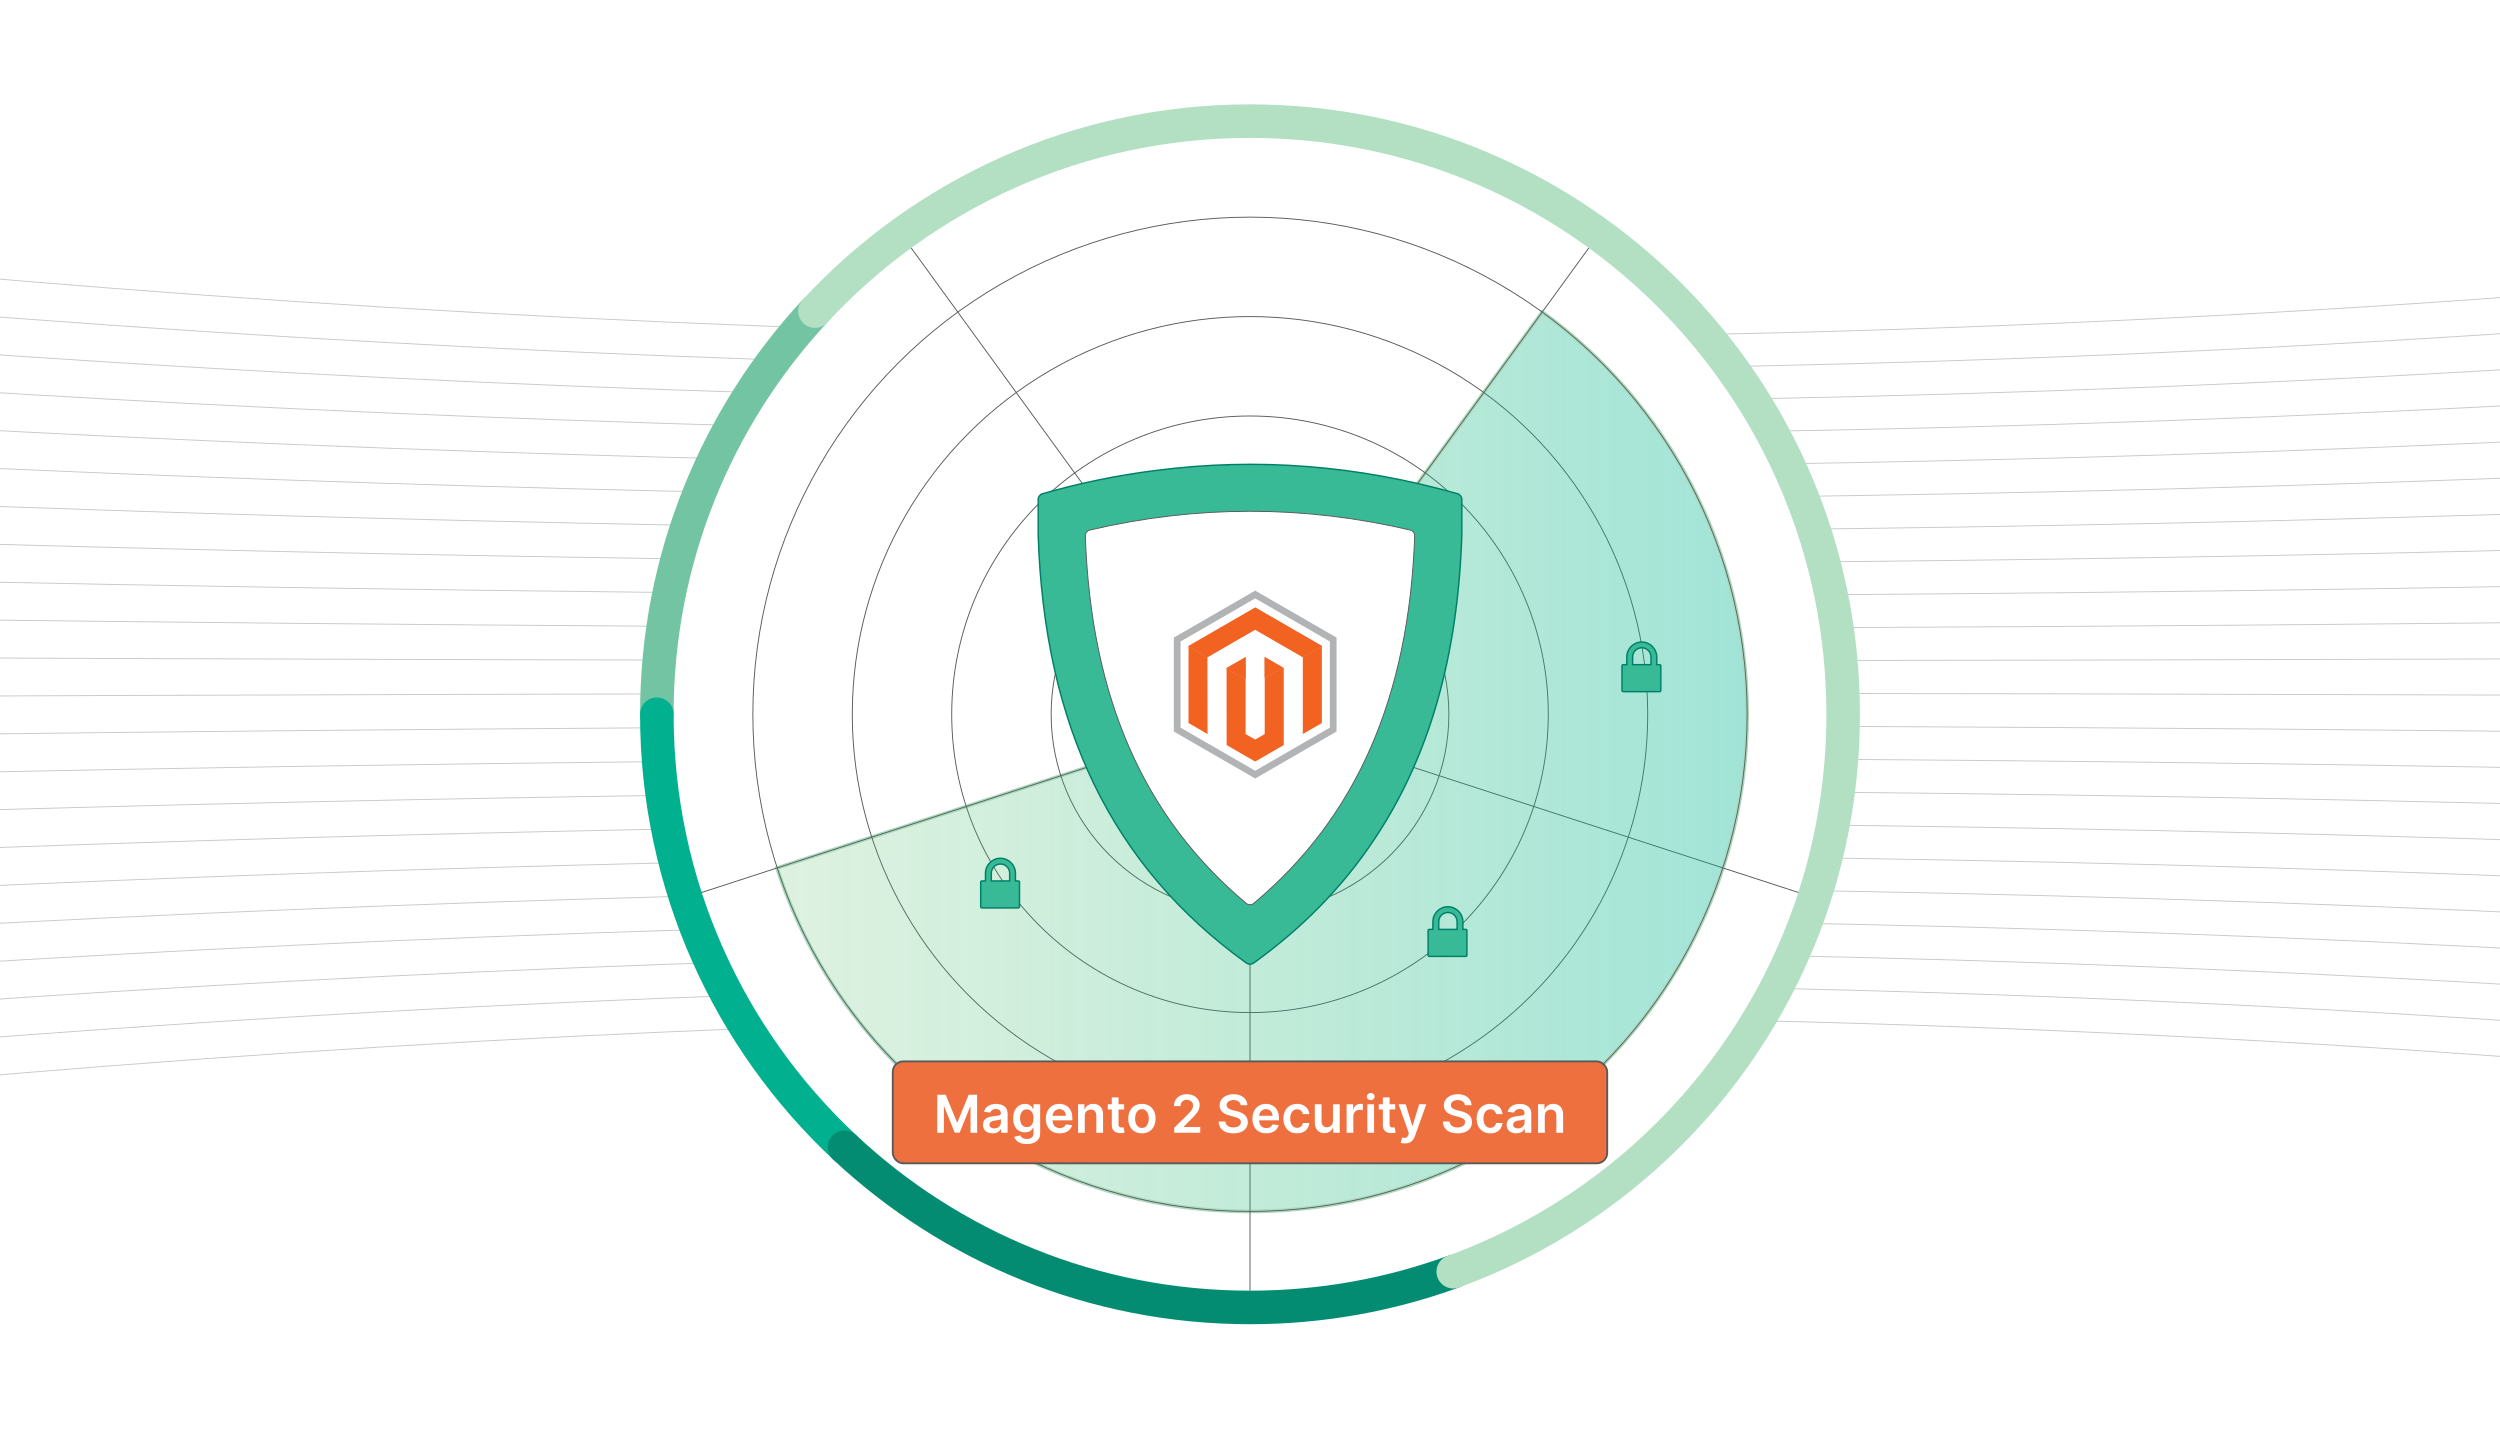 <?xml version="1.0" encoding="UTF-8"?><svg id="Layer_1" xmlns="http://www.w3.org/2000/svg" xmlns:xlink="http://www.w3.org/1999/xlink" viewBox="0 0 350 200"><defs><clipPath id="clippath"><rect x="0" y="-.106" width="350" height="200" fill="none" stroke-width="0"/></clipPath><clipPath id="clippath-1"><rect x="-86" y="-4.4" width="522" height="208.8" fill="none" stroke-width="0"/></clipPath><clipPath id="clippath-2"><rect x="-86" y="-4.4" width="522" height="208.8" fill="none" stroke-width="0"/></clipPath><linearGradient id="linear-gradient" x1="108.784" y1="106.639" x2="244.597" y2="106.639" gradientUnits="userSpaceOnUse"><stop offset="0" stop-color="#4ab75d" stop-opacity=".5"/><stop offset=".463" stop-color="#26b776" stop-opacity=".74"/><stop offset="1" stop-color="#00b793"/></linearGradient><filter id="drop-shadow-1" filterUnits="userSpaceOnUse"><feOffset dx=".727" dy=".727"/><feGaussianBlur result="blur" stdDeviation="1.091"/><feFlood flood-color="#333" flood-opacity=".07"/><feComposite in2="blur" operator="in"/><feComposite in="SourceGraphic"/></filter></defs><g clip-path="url(#clippath)"><rect width="350" height="200" fill="#fff" stroke-width="0"/><rect x="-86" y="-4.4" width="522" height="208.8" fill="#fff" stroke-width="0"/><rect x="-86" y="-4.4" width="522" height="208.8" fill="#fff" stroke-width="0"/><rect x="-86" y="-4.4" width="522" height="208.8" fill="#fff" stroke-width="0"/><g clip-path="url(#clippath-1)"><g clip-path="url(#clippath-2)"><rect x="-86.522" y="-4.4" width="522" height="208.8" fill="#fff" stroke-width="0"/><rect x="-86" y="-4.4" width="522" height="208.8" fill="none" stroke-width="0"/></g><path d="M-494.13-58.477s654.102,237.994,1338.259,0" fill="none" stroke="#c6c8c9" stroke-miterlimit="10" stroke-width=".131"/><path d="M-494.13-43.881s654.102,215.328,1338.259,0" fill="none" stroke="#c6c8c9" stroke-miterlimit="10" stroke-width=".131"/><path d="M-494.13-29.285s654.102,192.662,1338.259,0" fill="none" stroke="#c6c8c9" stroke-miterlimit="10" stroke-width=".131"/><path d="M-494.13-14.689s654.102,169.996,1338.259,0" fill="none" stroke="#c6c8c9" stroke-miterlimit="10" stroke-width=".131"/><path d="M-494.13-.093S159.972,147.236,844.13-.093" fill="none" stroke="#c6c8c9" stroke-miterlimit="10" stroke-width=".131"/><path d="M-494.13,14.502s654.102,124.663,1338.259,0" fill="none" stroke="#c6c8c9" stroke-miterlimit="10" stroke-width=".131"/><path d="M-494.13,29.098s654.102,101.997,1338.259,0" fill="none" stroke="#c6c8c9" stroke-miterlimit="10" stroke-width=".131"/><path d="M-494.13,43.694s654.102,79.331,1338.259,0" fill="none" stroke="#c6c8c9" stroke-miterlimit="10" stroke-width=".131"/><path d="M-494.13,58.29s654.102,56.665,1338.259,0" fill="none" stroke="#c6c8c9" stroke-miterlimit="10" stroke-width=".131"/><path d="M-494.13,72.886s654.102,33.999,1338.259,0" fill="none" stroke="#c6c8c9" stroke-miterlimit="10" stroke-width=".131"/><path d="M-494.13,87.482s654.102,11.333,1338.259,0" fill="none" stroke="#c6c8c9" stroke-miterlimit="10" stroke-width=".131"/><path d="M-494.13,102.078s654.102-11.333,1338.259,0" fill="none" stroke="#c6c8c9" stroke-miterlimit="10" stroke-width=".131"/><path d="M-494.13,116.674s654.102-33.999,1338.259,0" fill="none" stroke="#c6c8c9" stroke-miterlimit="10" stroke-width=".131"/><path d="M-494.13,131.27s654.102-56.665,1338.259,0" fill="none" stroke="#c6c8c9" stroke-miterlimit="10" stroke-width=".131"/><path d="M-494.13,145.866s654.102-79.331,1338.259,0" fill="none" stroke="#c6c8c9" stroke-miterlimit="10" stroke-width=".131"/><path d="M-494.13,160.462s654.102-101.997,1338.259,0" fill="none" stroke="#c6c8c9" stroke-miterlimit="10" stroke-width=".131"/><path d="M-494.13,175.058s654.102-124.663,1338.259,0" fill="none" stroke="#c6c8c9" stroke-miterlimit="10" stroke-width=".131"/><path d="M-494.13,189.653s654.102-147.329,1338.259,0" fill="none" stroke="#c6c8c9" stroke-miterlimit="10" stroke-width=".131"/><path d="M-494.13,204.249s654.102-169.996,1338.259,0" fill="none" stroke="#c6c8c9" stroke-miterlimit="10" stroke-width=".131"/><path d="M-494.13,218.845s654.102-192.662,1338.259,0" fill="none" stroke="#c6c8c9" stroke-miterlimit="10" stroke-width=".131"/><path d="M-494.13,233.441s654.102-215.328,1338.259,0" fill="none" stroke="#c6c8c9" stroke-miterlimit="10" stroke-width=".131"/><path d="M-494.13,248.037s654.102-237.994,1338.259,0" fill="none" stroke="#c6c8c9" stroke-miterlimit="10" stroke-width=".131"/></g><circle cx="175" cy="100" r="83.52" fill="#fff" stroke="#58595b" stroke-miterlimit="10" stroke-width=".131"/><circle cx="175" cy="100" r="69.6" fill="#fff" stroke="#58595b" stroke-miterlimit="10" stroke-width=".131"/><circle cx="175" cy="100" r="55.68" fill="#fff" stroke="#58595b" stroke-miterlimit="10" stroke-width=".131"/><circle cx="175" cy="100" r="41.76" fill="#fff" stroke="#58595b" stroke-miterlimit="10" stroke-width=".131"/><circle cx="175" cy="100" r="27.84" fill="#fff" stroke="#58595b" stroke-miterlimit="10" stroke-width=".131"/><circle cx="175" cy="100" r="13.92" fill="#fff" stroke="#58595b" stroke-miterlimit="10" stroke-width=".131"/><line x1="175" y1="100" x2="175" y2="183.52" fill="#fff" stroke="#58595b" stroke-miterlimit="10" stroke-width=".131"/><line x1="175" y1="100" x2="254.432" y2="125.809" fill="#fff" stroke="#58595b" stroke-miterlimit="10" stroke-width=".131"/><line x1="175" y1="100" x2="224.092" y2="32.431" fill="#fff" stroke="#58595b" stroke-miterlimit="10" stroke-width=".131"/><line x1="175" y1="100" x2="125.908" y2="32.431" fill="#fff" stroke="#58595b" stroke-miterlimit="10" stroke-width=".131"/><line x1="175" y1="100" x2="95.568" y2="125.809" fill="#fff" stroke="#58595b" stroke-miterlimit="10" stroke-width=".131"/><path d="M91.958,100c0-21.797,8.398-41.633,22.136-56.449" fill="none" stroke="#72c4a2" stroke-linecap="round" stroke-linejoin="round" stroke-width="4.698"/><path d="M118.237,160.613c-16.173-15.152-26.279-36.703-26.279-60.613" fill="none" stroke="#00b08e" stroke-linecap="round" stroke-linejoin="round" stroke-width="4.698"/><path d="M203.456,178.038c-8.876,3.237-18.46,5.004-28.456,5.004-21.952,0-41.914-8.518-56.763-22.428" fill="none" stroke="#048c72" stroke-linecap="round" stroke-linejoin="round" stroke-width="4.698"/><path d="M114.094,43.551c15.166-16.357,36.841-26.593,60.906-26.593,45.863,0,83.042,37.179,83.042,83.042,0,35.867-22.738,66.422-54.586,78.038" fill="none" stroke="#b3e0c3" stroke-linecap="round" stroke-linejoin="round" stroke-width="4.698"/><g opacity=".37"><path d="M244.597,100.002c0,7.506-1.185,14.736-3.383,21.512-9.052,27.922-35.256,48.087-66.216,48.087s-57.164-20.165-66.216-48.087l13.243-4.301,13.243-4.301,13.243-4.306,26.486-8.602,8.185-11.259v-.005l8.185-11.265,8.18-11.265,8.185-11.265,8.19-11.265c17.383,12.648,28.674,33.157,28.674,56.324Z" fill="url(#linear-gradient)" stroke="#288951" stroke-miterlimit="10" stroke-width=".522"/></g><g id="_4._shield"><path d="M204.654,69.918v4.942c-.544,17.101-4.596,31.252-12.323,42.751-4.399,6.606-10.017,12.323-16.853,17.232-.148.099-.313.148-.478.148s-.33-.05-.478-.148c-18.781-13.493-28.32-33.097-29.176-59.951v-4.975c0-.362.247-.692.593-.791,5.288-1.516,10.593-2.603,15.914-3.262,14.069-1.829,28.204-.725,42.208,3.262.346.099.593.428.593.791Z" fill="#37ba95" stroke="#007f67" stroke-miterlimit="10" stroke-width=".204"/><path d="M197.421,74.206c-14.93-3.504-29.912-3.504-44.841,0-.383.09-.648.438-.635.831.793,22.578,8.162,39.4,22.527,51.43.153.128.341.192.529.192s.377-.064.529-.192c14.365-12.03,21.734-28.853,22.527-51.43.013-.393-.253-.741-.635-.831Z" fill="#fff" stroke="#58595b" stroke-miterlimit="10" stroke-width=".131"/></g><g filter="url(#drop-shadow-1)"><polygon points="185.919 94.388 185.919 94.388 185.919 88.807 175 82.504 164.081 88.807 164.081 101.415 175 107.721 185.919 101.415 185.919 95.957 185.919 95.957 185.919 94.388" fill="#fff" stroke="#b1b3b5" stroke-miterlimit="10" stroke-width=".944"/><polygon points="175.009 84.335 165.666 89.728 165.666 100.5 168.333 102.042 168.315 91.267 174.991 87.414 181.667 91.267 181.667 102.037 184.334 100.5 184.334 89.718 175.009 84.335" fill="#f26322" stroke-width="0"/><polygon points="176.332 102.039 175 102.814 173.661 102.046 173.661 91.267 170.996 92.807 171 103.581 174.998 105.891 179 103.581 179 92.807 176.332 91.267 176.332 102.039" fill="#f26322" stroke-width="0"/><polygon points="184.334 89.718 184.334 89.799 181.654 91.261 174.99 87.414 168.315 91.267 168.315 91.342 165.666 89.792 165.666 89.728 175.009 84.334 184.334 89.718" fill="#e89d80" stroke-width="0"/><polygon points="170.996 92.807 173.661 91.267 173.661 94.302 172.482 93.782 170.996 92.911 170.996 92.807" fill="#e89d80" stroke-width="0"/><polygon points="178.914 92.757 176.333 94.164 176.333 91.267 178.914 92.757" fill="#e89d80" stroke-width="0"/><polygon points="173.661 91.267 173.661 94.302 172.482 93.782 170.996 92.911 170.996 92.807 173.661 91.267" fill="#f26322" stroke-width="0"/><polygon points="178.914 92.757 176.333 94.164 176.333 91.267 178.914 92.757" fill="#f26322" stroke-width="0"/><polygon points="184.334 89.718 184.334 89.799 181.654 91.261 174.99 87.414 168.315 91.267 168.315 91.342 165.666 89.792 165.666 89.728 175.009 84.334 184.334 89.718" fill="#f26322" stroke-width="0"/></g><rect x="124.988" y="148.595" width="100.024" height="14.273" rx="1.469" ry="1.469" fill="#ef703f" stroke="#58595b" stroke-miterlimit="10" stroke-width=".261"/><path d="M131.216,153.265h1.18l1.58,3.857h.062l1.58-3.857h1.18v5.323h-.925v-3.657h-.049l-1.471,3.641h-.691l-1.471-3.649h-.049v3.665h-.925v-5.323Z" fill="#fff" stroke-width="0"/><path d="M138.956,158.668c-.253,0-.48-.045-.683-.136-.202-.091-.361-.226-.478-.404-.117-.179-.175-.398-.175-.66,0-.225.042-.412.124-.559.084-.147.197-.265.341-.353.144-.088.306-.156.487-.202.181-.046.368-.079.562-.1.234-.024.423-.046.569-.066.145-.02.252-.051.318-.094.066-.043.1-.109.1-.199v-.016c0-.196-.058-.348-.174-.455s-.283-.161-.501-.161c-.231,0-.413.05-.547.151s-.225.219-.272.356l-.878-.124c.069-.243.184-.446.343-.609.16-.164.354-.287.585-.369.231-.083.485-.123.764-.123.192,0,.384.022.574.067.191.045.365.119.522.222.158.103.285.243.381.42s.144.398.144.663v2.672h-.904v-.548h-.031c-.057.111-.137.214-.24.31s-.232.173-.387.231c-.155.058-.337.087-.544.087ZM139.2,157.977c.189,0,.352-.038.491-.113.139-.076.246-.176.321-.3.076-.125.113-.261.113-.408v-.47c-.03.024-.08.047-.149.067-.07.021-.149.039-.235.055s-.172.029-.257.042-.159.022-.221.031c-.141.019-.266.05-.377.094-.111.043-.198.103-.263.181-.064.077-.096.176-.096.297,0,.173.064.304.19.393s.288.132.483.132Z" fill="#fff" stroke-width="0"/><path d="M143.749,160.167c-.338,0-.628-.045-.871-.136-.242-.091-.438-.213-.585-.365-.147-.152-.249-.321-.307-.507l.847-.206c.038.078.094.156.167.233s.171.141.295.192c.123.051.28.077.469.077.267,0,.488-.065.663-.194.175-.129.262-.341.262-.635v-.756h-.047c-.048.097-.119.197-.211.299-.093.102-.215.188-.367.257-.151.069-.342.104-.57.104-.307,0-.585-.072-.833-.217-.248-.144-.446-.361-.593-.649-.146-.289-.219-.65-.219-1.085,0-.439.073-.809.219-1.111.146-.302.345-.532.594-.689s.527-.235.834-.235c.234,0,.427.04.578.118.152.079.273.173.363.283.09.11.159.214.205.31h.052v-.66h.928v4.057c0,.341-.082.624-.244.847-.163.224-.386.391-.668.501-.283.111-.603.167-.961.167ZM143.756,157.792c.199,0,.369-.048.51-.145.14-.097.247-.236.319-.418.073-.182.109-.4.109-.655,0-.251-.036-.471-.108-.66s-.178-.335-.317-.44c-.14-.105-.31-.157-.514-.157-.209,0-.384.055-.525.164-.14.109-.246.259-.317.448-.071.19-.106.405-.106.646,0,.244.036.458.108.641.072.183.178.325.319.426.141.101.315.152.521.152Z" fill="#fff" stroke-width="0"/><path d="M148.356,158.666c-.4,0-.745-.084-1.036-.251-.29-.167-.513-.404-.669-.712-.156-.308-.234-.67-.234-1.088,0-.411.078-.771.235-1.083.157-.311.377-.553.659-.728.282-.174.614-.261.995-.261.246,0,.478.04.698.118.219.079.414.201.583.365s.302.374.399.627c.097.254.145.556.145.906v.289h-3.272v-.634h2.37c-.002-.18-.041-.341-.117-.482s-.182-.252-.318-.334c-.136-.082-.294-.122-.474-.122-.192,0-.361.046-.507.139s-.259.214-.339.364-.122.314-.123.493v.553c0,.232.042.431.127.597s.204.292.356.379c.152.087.331.131.535.131.137,0,.261-.019.372-.059s.207-.097.289-.173.143-.17.185-.283l.878.099c-.056.232-.161.435-.316.607-.155.172-.353.306-.594.4-.241.094-.516.142-.827.142Z" fill="#fff" stroke-width="0"/><path d="M151.868,156.249v2.339h-.941v-3.992h.899v.679h.046c.092-.224.239-.401.441-.533.202-.132.452-.198.75-.198.275,0,.516.059.721.177.206.118.365.289.478.512.113.223.169.495.168.813v2.542h-.941v-2.396c0-.267-.069-.476-.206-.626s-.328-.226-.57-.226c-.165,0-.31.036-.438.108-.127.072-.227.175-.299.31-.072.135-.108.299-.108.491Z" fill="#fff" stroke-width="0"/><path d="M157.382,154.595v.728h-2.294v-.728h2.294ZM155.654,153.639h.941v3.748c0,.127.019.223.058.29.039.067.091.112.155.137s.135.036.213.036c.059,0,.113-.004.162-.013s.087-.017.113-.023l.158.735c-.05.018-.122.037-.214.057-.093.021-.206.033-.339.037-.236.007-.448-.029-.637-.108-.189-.079-.338-.202-.448-.368-.11-.167-.165-.374-.163-.624v-3.903Z" fill="#fff" stroke-width="0"/><path d="M159.869,158.666c-.39,0-.728-.086-1.014-.257-.286-.172-.507-.412-.664-.72-.157-.308-.235-.668-.235-1.081,0-.412.078-.773.235-1.083.157-.31.378-.551.664-.723.286-.171.624-.257,1.014-.257.39,0,.728.086,1.014.257.286.171.507.413.664.723s.235.671.235,1.083c0,.413-.079.773-.235,1.081-.157.309-.378.548-.664.72-.286.171-.624.257-1.014.257ZM159.875,157.912c.211,0,.388-.059.53-.175.142-.117.248-.274.318-.472.07-.198.105-.417.105-.66,0-.244-.035-.466-.105-.664-.07-.198-.176-.356-.318-.474-.142-.118-.319-.177-.53-.177-.217,0-.397.059-.54.177-.143.118-.249.276-.319.474-.07.198-.105.42-.105.664,0,.243.035.462.105.66.07.197.177.354.319.472.143.117.323.175.54.175Z" fill="#fff" stroke-width="0"/><path d="M164.384,158.588v-.696l1.848-1.812c.177-.179.324-.337.442-.476s.206-.273.265-.403c.059-.13.088-.269.088-.416,0-.168-.038-.312-.114-.433-.077-.121-.181-.213-.315-.279-.134-.066-.285-.099-.455-.099-.175,0-.328.036-.46.108-.132.072-.233.174-.305.306-.072.131-.108.288-.108.47h-.917c0-.338.077-.631.231-.881.154-.249.367-.443.638-.58.272-.137.583-.206.935-.206.357,0,.67.067.941.2.27.133.48.316.63.548.15.232.225.498.225.795,0,.199-.038.395-.115.587-.076.192-.21.405-.401.639s-.46.517-.804.85l-.917.933v.037h2.318v.806h-3.649Z" fill="#fff" stroke-width="0"/><path d="M173.693,154.728c-.024-.227-.126-.404-.305-.53s-.412-.19-.698-.19c-.201,0-.373.03-.517.091-.144.06-.254.143-.33.247-.077.103-.115.223-.117.356,0,.111.025.207.077.289.051.081.121.15.209.206.088.056.186.103.293.142s.216.07.325.096l.499.124c.201.047.395.11.581.19.186.08.353.18.501.301.148.122.266.268.352.44.087.171.13.373.13.603,0,.311-.08.586-.239.822-.16.236-.39.421-.69.554-.301.132-.664.199-1.09.199-.414,0-.773-.064-1.077-.192-.304-.128-.541-.315-.712-.561-.17-.246-.263-.545-.277-.899h.949c.014.185.071.339.171.462.101.123.232.215.394.275.162.061.343.091.544.091.209,0,.394-.032.552-.095.159-.063.283-.151.373-.265.09-.114.136-.247.138-.399-.002-.139-.043-.253-.122-.345-.08-.091-.191-.167-.334-.229-.143-.061-.31-.117-.5-.165l-.606-.156c-.439-.113-.785-.284-1.039-.514-.253-.23-.38-.535-.38-.916,0-.314.085-.588.256-.824.17-.236.403-.419.698-.55s.628-.196,1-.196c.378,0,.709.065.994.196s.509.312.672.543c.163.231.247.497.252.796h-.928Z" fill="#fff" stroke-width="0"/><path d="M177.277,158.666c-.4,0-.746-.084-1.037-.251-.29-.167-.513-.404-.668-.712-.156-.308-.234-.67-.234-1.088,0-.411.078-.771.235-1.083.157-.311.377-.553.66-.728.281-.174.613-.261.994-.261.246,0,.478.04.699.118.219.079.412.201.582.365.168.165.301.374.398.627.098.254.144.556.144.906v.289h-3.271v-.634h2.371c-.002-.18-.041-.341-.117-.482s-.184-.252-.318-.334c-.137-.082-.295-.122-.475-.122-.193,0-.361.046-.508.139-.144.093-.258.214-.338.364s-.121.314-.123.493v.553c0,.232.041.431.127.597.084.166.203.292.355.379s.332.131.535.131c.137,0,.262-.019.373-.059.109-.039.207-.097.287-.173.082-.076.143-.17.185-.283l.877.099c-.055.232-.16.435-.315.607-.156.172-.353.306-.594.4-.242.094-.518.142-.826.142Z" fill="#fff" stroke-width="0"/><path d="M181.588,158.666c-.398,0-.74-.087-1.025-.263-.285-.175-.504-.417-.657-.727-.153-.309-.231-.665-.231-1.069,0-.405.078-.764.234-1.075s.376-.553.661-.728.623-.261,1.013-.261c.324,0,.611.06.861.178s.45.286.599.501c.149.216.234.467.255.755h-.899c-.036-.192-.122-.353-.258-.482-.137-.129-.318-.194-.545-.194-.192,0-.361.052-.507.155s-.259.251-.339.443c-.081.192-.121.423-.121.691,0,.272.04.505.119.701.08.195.192.345.337.449.144.105.315.158.511.158.139,0,.263-.027.373-.08s.202-.129.276-.23c.075-.101.126-.223.153-.366h.899c-.022.282-.105.532-.249.75-.144.218-.34.387-.588.509-.247.123-.539.184-.873.184Z" fill="#fff" stroke-width="0"/><path d="M186.617,156.909v-2.313h.941v3.992h-.912v-.71h-.042c-.09.224-.237.406-.443.548-.205.142-.457.213-.757.213-.262,0-.493-.058-.693-.175-.2-.117-.356-.288-.469-.512-.112-.225-.169-.496-.169-.815v-2.542h.94v2.397c0,.253.069.454.208.603s.321.224.546.224c.139,0,.273-.034.403-.102s.236-.169.32-.303.126-.303.126-.505Z" fill="#fff" stroke-width="0"/><path d="M188.524,158.588v-3.992h.912v.665h.042c.072-.231.197-.408.375-.534.178-.126.381-.189.609-.189.053,0,.11.002.176.007s.119.011.162.019v.865c-.04-.014-.102-.026-.189-.038-.085-.011-.168-.017-.248-.017-.171,0-.325.037-.461.11-.136.074-.243.176-.321.306s-.117.28-.117.45v2.347h-.94Z" fill="#fff" stroke-width="0"/><path d="M191.9,154.029c-.148,0-.277-.05-.385-.149s-.161-.22-.161-.36c0-.142.054-.263.161-.363.107-.1.236-.149.385-.149.151,0,.279.05.387.149.106.1.159.221.159.363,0,.14-.053.26-.159.36-.107.1-.235.149-.387.149ZM191.428,158.588v-3.992h.94v3.992h-.94Z" fill="#fff" stroke-width="0"/><path d="M195.328,154.595v.728h-2.295v-.728h2.295ZM193.6,153.639h.941v3.748c0,.127.019.223.059.29.039.067.09.112.154.137s.135.036.213.036c.06,0,.113-.004.163-.013.049-.009.087-.017.112-.023l.159.735c-.051.018-.122.037-.215.057-.093.021-.206.033-.339.037-.235.007-.448-.029-.637-.108-.19-.079-.339-.202-.448-.368-.11-.167-.164-.374-.163-.624v-3.903Z" fill="#fff" stroke-width="0"/><path d="M196.701,160.084c-.129,0-.247-.01-.354-.03-.108-.02-.195-.043-.259-.069l.218-.733c.137.04.259.059.367.057.107-.002.202-.035.284-.1s.152-.173.209-.324l.081-.216-1.448-4.075h.998l.92,3.015h.042l.923-3.015h1l-1.598,4.476c-.075.211-.174.393-.297.544-.123.152-.273.268-.451.348-.177.081-.389.121-.635.121Z" fill="#fff" stroke-width="0"/><path d="M205.083,154.728c-.024-.227-.126-.404-.306-.53s-.412-.19-.698-.19c-.2,0-.373.03-.517.091-.144.06-.254.143-.33.247-.076.103-.115.223-.117.356,0,.111.025.207.077.289.051.081.12.15.209.206.088.056.185.103.293.142s.216.07.325.096l.499.124c.201.047.395.11.581.19s.353.18.502.301c.147.122.265.268.352.44.087.171.13.373.13.603,0,.311-.079.586-.239.822-.159.236-.389.421-.69.554-.301.132-.664.199-1.091.199-.414,0-.772-.064-1.077-.192-.304-.128-.541-.315-.712-.561-.171-.246-.263-.545-.276-.899h.948c.014.185.071.339.172.462s.231.215.394.275c.162.061.344.091.544.091.21,0,.395-.032.553-.095.158-.063.283-.151.373-.265.09-.114.136-.247.138-.399-.002-.139-.043-.253-.122-.345-.08-.091-.191-.167-.334-.229-.144-.061-.31-.117-.5-.165l-.606-.156c-.438-.113-.784-.284-1.038-.514-.254-.23-.381-.535-.381-.916,0-.314.086-.588.256-.824.171-.236.403-.419.698-.55s.628-.196,1.001-.196c.377,0,.709.065.994.196.284.131.509.312.672.543.162.231.246.497.252.796h-.928Z" fill="#fff" stroke-width="0"/><path d="M208.64,158.666c-.398,0-.74-.087-1.025-.263-.285-.175-.504-.417-.657-.727-.153-.309-.231-.665-.231-1.069,0-.405.078-.764.234-1.075s.376-.553.661-.728.623-.261,1.013-.261c.324,0,.611.06.861.178s.45.286.599.501c.149.216.234.467.255.755h-.899c-.036-.192-.122-.353-.258-.482-.137-.129-.318-.194-.545-.194-.192,0-.361.052-.507.155s-.259.251-.339.443c-.081.192-.121.423-.121.691,0,.272.04.505.119.701.08.195.192.345.337.449.144.105.315.158.511.158.139,0,.263-.027.373-.08s.202-.129.276-.23c.075-.101.126-.223.153-.366h.899c-.022.282-.105.532-.249.75-.144.218-.34.387-.588.509-.247.123-.539.184-.873.184Z" fill="#fff" stroke-width="0"/><path d="M212.273,158.668c-.253,0-.48-.045-.682-.136-.202-.091-.361-.226-.478-.404-.117-.179-.176-.398-.176-.66,0-.225.042-.412.125-.559.083-.147.196-.265.341-.353.144-.088.306-.156.487-.202.181-.046.368-.079.562-.1.233-.024.424-.046.569-.066.145-.02.251-.051.318-.094.066-.043.1-.109.1-.199v-.016c0-.196-.058-.348-.174-.455s-.283-.161-.502-.161c-.231,0-.412.05-.547.151-.134.101-.225.219-.272.356l-.879-.124c.069-.243.184-.446.344-.609.159-.164.354-.287.585-.369.23-.083.484-.123.764-.123.192,0,.384.022.574.067.19.045.365.119.522.222.157.103.284.243.381.42.096.177.144.398.144.663v2.672h-.905v-.548h-.03c-.058.111-.138.214-.241.31-.102.096-.231.173-.387.231s-.337.087-.545.087ZM212.518,157.977c.19,0,.352-.038.491-.113.139-.076.246-.176.321-.3.075-.125.113-.261.113-.408v-.47c-.029.024-.079.047-.149.067-.07.021-.148.039-.235.055s-.173.029-.257.042c-.085.012-.159.022-.222.031-.14.019-.266.05-.377.094-.11.043-.198.103-.262.181-.065.077-.097.176-.097.297,0,.173.064.304.19.393.127.088.288.132.483.132Z" fill="#fff" stroke-width="0"/><path d="M216.27,156.249v2.339h-.94v-3.992h.899v.679h.047c.092-.224.238-.401.44-.533.201-.132.451-.198.75-.198.275,0,.516.059.721.177s.365.289.478.512c.113.223.169.495.167.813v2.542h-.94v-2.396c0-.267-.068-.476-.207-.626-.138-.151-.327-.226-.57-.226-.164,0-.31.036-.438.108-.128.072-.228.175-.299.31-.072.135-.108.299-.108.491Z" fill="#fff" stroke-width="0"/><path d="M232.353,93.052h-.404v-1.07c0-.577-.236-1.102-.617-1.482l-.001-.001c-.38-.38-.905-.617-1.482-.617-.578,0-1.103.236-1.483.617v.001c-.38.38-.617.905-.617,1.482v1.07h-.507c-.09,0-.163.073-.163.163v3.453c0,.09.073.163.163.163h5.109c.09,0,.163-.073.163-.163v-3.453c0-.09-.073-.163-.163-.163ZM231.134,93.052h-2.567v-1.082c0-.353.144-.674.377-.907.233-.232.554-.377.907-.377.352,0,.674.144.906.377h.001c.232.232.377.554.377.907v1.082Z" fill="#37ba95" fill-rule="evenodd" stroke="#007f67" stroke-miterlimit="10" stroke-width=".204"/><path d="M205.209,130.114h-.404v-1.07c0-.577-.236-1.102-.617-1.482l-.001-.001c-.38-.38-.905-.617-1.482-.617-.578,0-1.103.236-1.483.617v.001c-.38.38-.617.905-.617,1.482v1.07h-.507c-.09,0-.163.073-.163.163v3.453c0,.09.073.163.163.163h5.109c.09,0,.163-.073.163-.163v-3.453c0-.09-.073-.163-.163-.163ZM203.99,130.114h-2.567v-1.082c0-.353.144-.674.377-.907.233-.232.554-.377.907-.377.352,0,.674.144.906.377h.001c.232.232.377.554.377.907v1.082Z" fill="#37ba95" fill-rule="evenodd" stroke="#007f67" stroke-miterlimit="10" stroke-width=".204"/><path d="M142.569,123.328h-.404v-1.07c0-.577-.236-1.102-.617-1.482l-.001-.001c-.38-.38-.905-.617-1.482-.617-.578,0-1.103.236-1.483.617v.001c-.38.38-.617.905-.617,1.482v1.07h-.507c-.09,0-.163.073-.163.163v3.453c0,.09.073.163.163.163h5.109c.09,0,.163-.073.163-.163v-3.453c0-.09-.073-.163-.163-.163ZM141.35,123.328h-2.567v-1.082c0-.353.144-.674.377-.907.233-.232.554-.377.907-.377.352,0,.674.144.906.377h.001c.232.232.377.554.377.907v1.082Z" fill="#37ba95" fill-rule="evenodd" stroke="#007f67" stroke-miterlimit="10" stroke-width=".204"/></g></svg>